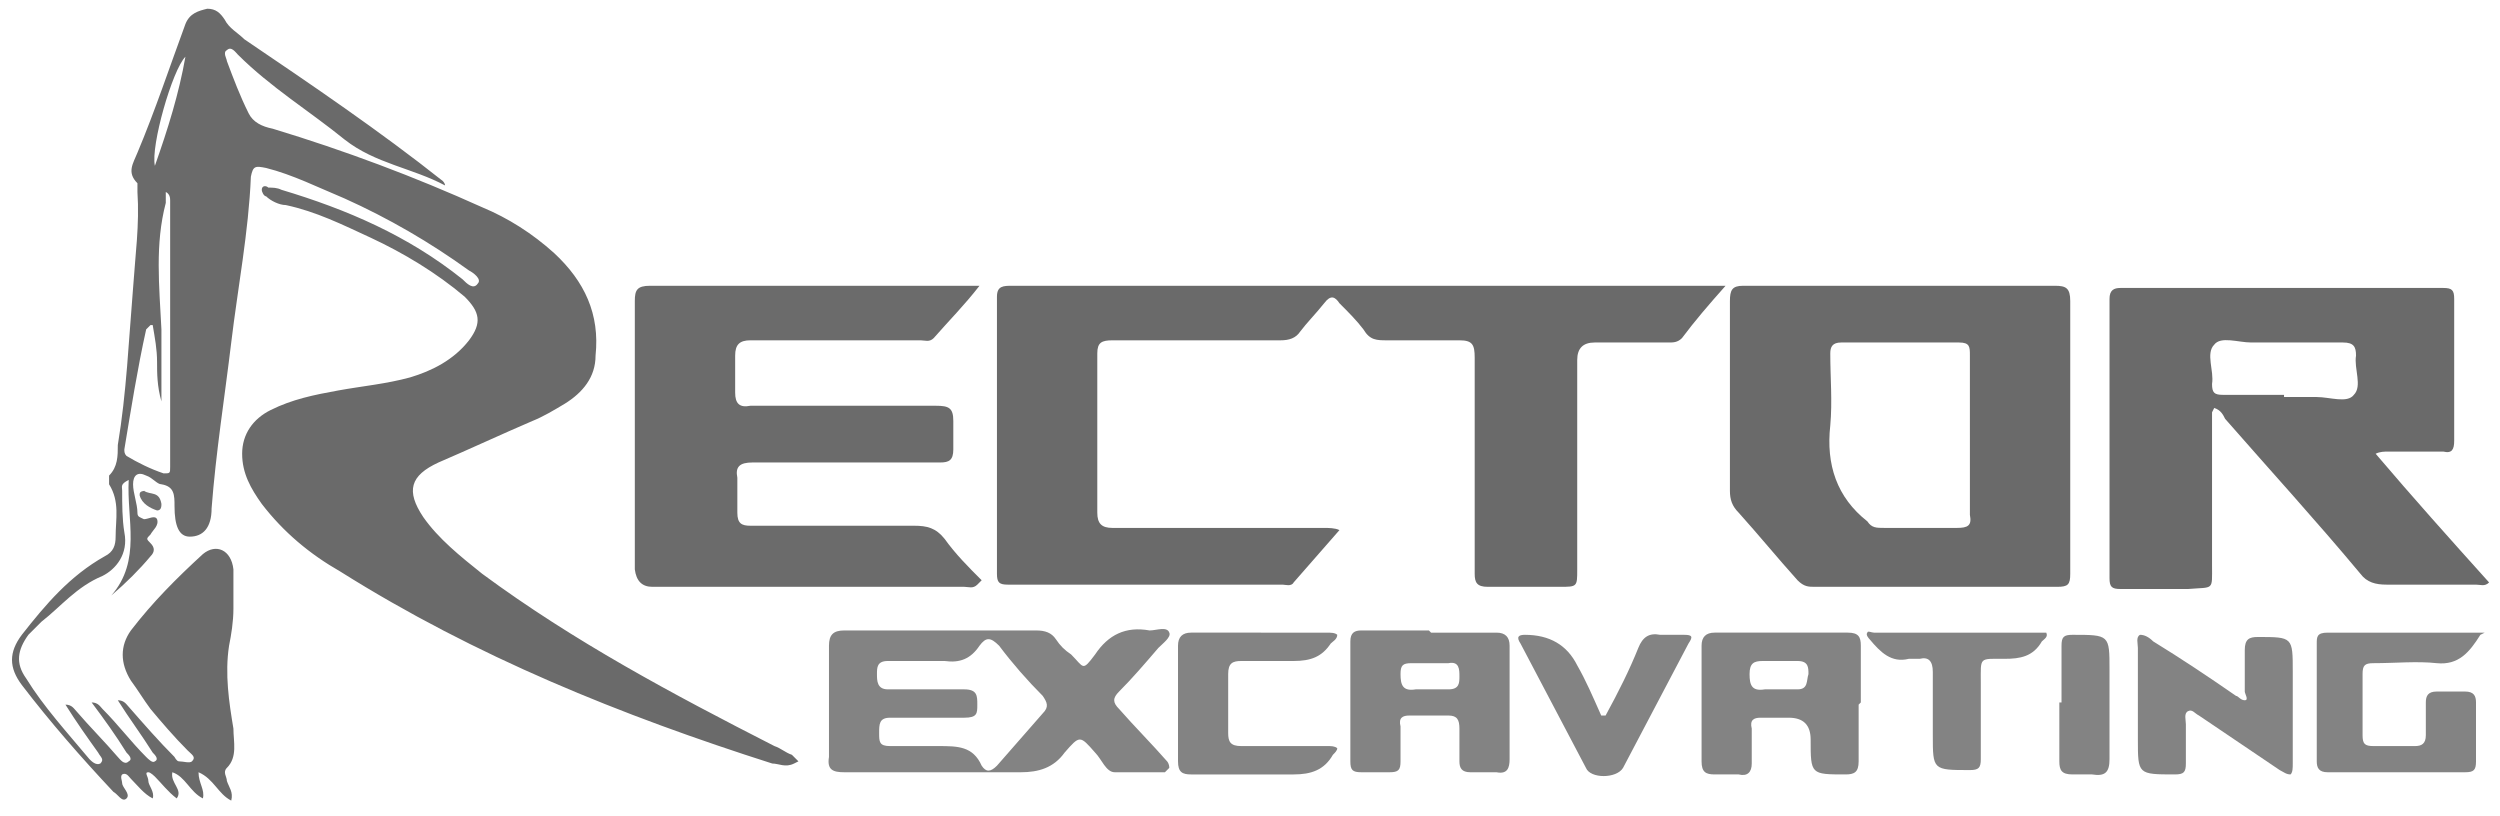 <?xml version="1.0" encoding="UTF-8"?>
<svg xmlns="http://www.w3.org/2000/svg" version="1.1" viewBox="0 0 114.6 37.4">
  <defs>
    <style>
      .cls-1 {
        fill: #707070;
      }

      .cls-2 {
        fill: #6b6b6b;
      }

      .cls-3 {
        fill: #838383;
      }

      .cls-4 {
        fill: #6a6a6a;
      }
    </style>
  </defs>
  <!-- Generator: Adobe Illustrator 28.7.7, SVG Export Plug-In . SVG Version: 1.2.0 Build 194)  -->
  <g>
    <g id="Layer_1">
      <path class="cls-4" d="M36.4,35c-.4.2-.7,0-1,0-6.9-2.2-13.6-4.9-19.8-8.8-1.4-.8-2.6-1.8-3.6-3.1-.5-.7-.9-1.4-.9-2.3,0-.9.5-1.6,1.3-2,1-.5,2-.7,3.1-.9,1.1-.2,2.2-.3,3.3-.6,1-.3,2-.8,2.7-1.7.6-.8.5-1.3-.2-2-1.3-1.1-2.8-2-4.3-2.7-1.3-.6-2.5-1.2-3.9-1.5-.3,0-.7-.2-.9-.4-.1,0-.2-.2-.2-.3,0-.2.2-.2.3-.1.2,0,.4,0,.6.1,3,.9,5.8,2.1,8.3,4.1.2.2.5.5.7.2.2-.2-.2-.5-.4-.6-1.8-1.3-3.7-2.4-5.7-3.3-1.2-.5-2.4-1.1-3.6-1.4-.5-.1-.6-.1-.7.4-.1,2.5-.6,5.1-.9,7.6-.3,2.5-.7,5-.9,7.6,0,.9-.4,1.3-1,1.3-.5,0-.7-.5-.7-1.4,0-.5,0-.9-.6-1-.2,0-.4-.3-.7-.4-.4-.2-.6,0-.6.4,0,.4.2.9.2,1.3,0,.2.1.2.3.3.2,0,.5-.2.6,0,.1.3-.2.5-.3.7-.2.2-.2.2,0,.4.2.2.2.4,0,.6-.5.6-1.1,1.2-1.8,1.8,1.4-1.6.7-3.5.8-5.3-.4.2-.3.3-.3.5,0,.6,0,1.3.1,1.9.2,1-.4,1.7-1,2-1.2.5-1.9,1.4-2.8,2.1-.2.2-.4.4-.6.6-.5.7-.6,1.3-.1,2,.8,1.3,1.9,2.5,2.9,3.7.1.1.3.3.5.2.2-.2,0-.3-.1-.5-.5-.7-1-1.4-1.5-2.2.3,0,.4.2.5.3.6.7,1.3,1.4,1.9,2.1.1.1.3.4.5.2.2-.1,0-.3-.1-.4-.5-.8-1-1.5-1.6-2.3.3,0,.4.2.5.3.7.7,1.3,1.5,2,2.2.1.1.3.3.4.2.2-.1,0-.3-.1-.4-.5-.8-1.1-1.6-1.6-2.4.3,0,.4.2.5.3.7.8,1.4,1.6,2.1,2.3,0,0,.1.2.2.2.2,0,.5.1.6,0,.2-.2,0-.3-.2-.5-.6-.6-1.2-1.3-1.7-1.9-.3-.4-.6-.9-.9-1.3-.5-.8-.5-1.6,0-2.3,1-1.3,2.1-2.4,3.3-3.5.6-.5,1.3-.2,1.4.7,0,.6,0,1.2,0,1.8,0,.6-.1,1.2-.2,1.7-.2,1.3,0,2.6.2,3.8,0,.6.2,1.3-.3,1.8-.2.2,0,.4,0,.6.1.3.3.5.2.9-.6-.3-.8-1-1.5-1.3,0,.5.3.8.2,1.2-.6-.3-.8-1-1.4-1.2-.1.5.5.8.2,1.2-.4-.3-.7-.7-1-1,0,0-.2-.2-.3-.2-.2,0,0,.2,0,.4,0,.2.3.5.2.8-.4-.2-.7-.6-1-.9-.1-.1-.2-.3-.4-.2-.1.1,0,.3,0,.4,0,.2.4.5.2.7-.2.2-.4-.2-.6-.3-1.5-1.6-2.9-3.2-4.2-4.9-.6-.8-.6-1.5,0-2.3,1.1-1.4,2.2-2.7,3.8-3.6.4-.2.5-.5.5-.9,0-.8.2-1.6-.3-2.4,0-.1,0-.3,0-.4.4-.4.4-.9.4-1.4.4-2.4.5-4.8.7-7.2.1-1.5.3-2.9.2-4.4,0-.1,0-.3,0-.4-.5-.5-.2-.9,0-1.4.8-1.9,1.5-4,2.2-5.9.2-.5.6-.6,1-.7.4,0,.6.2.8.5.2.4.6.6.9.9,3.1,2.1,6.2,4.2,9.1,6.5,0,0,.1.1.1.2-1.5-.8-3.2-1-4.6-2.1-1.6-1.3-3.4-2.4-4.9-3.9-.1-.1-.3-.4-.5-.2-.2.1,0,.4,0,.5.3.8.6,1.6,1,2.4.2.4.6.6,1.1.7,3.3,1,6.5,2.2,9.6,3.6,1.2.5,2.3,1.2,3.3,2.1,1.4,1.3,2.1,2.8,1.9,4.7,0,1-.6,1.7-1.4,2.2-.5.3-1,.6-1.5.8-1.4.6-2.9,1.3-4.3,1.9-1.3.6-1.5,1.3-.7,2.5.7,1,1.7,1.8,2.7,2.6,4.2,3.1,8.7,5.5,13.4,7.9.3.1.5.3.8.4,0,0,.2.2.3.3ZM6.9,14.9c-.1.1-.2.2-.2.2-.4,1.8-.7,3.7-1,5.5,0,.1,0,.2.1.3.5.3,1.1.6,1.7.8.3,0,.3,0,.3-.3,0-4.1,0-8.1,0-12.2,0-.1,0-.3-.2-.4,0,0,0,0,0,.1,0,.1,0,.3,0,.4-.5,1.9-.3,3.8-.2,5.8,0,1,0,2.1,0,3.3-.2-.7-.2-1.3-.2-1.8,0-.6-.1-1.1-.2-1.7ZM8.5,2.6c-.6.6-1.6,4.1-1.4,5,.6-1.7,1.1-3.3,1.4-5Z"/>
      <path class="cls-4" d="M79.1,13.1c-.8.9-1.4,1.6-2,2.4-.2.2-.4.2-.6.2-1.1,0-2.3,0-3.4,0q-.8,0-.8.8c0,3.2,0,6.4,0,9.6,0,.8,0,.8-.8.8-1.1,0-2.2,0-3.3,0-.5,0-.6-.2-.6-.6,0-3.3,0-6.6,0-9.9,0-.6-.1-.8-.7-.8-1.1,0-2.2,0-3.3,0-.5,0-.8,0-1.1-.5-.3-.4-.7-.8-1.1-1.2-.2-.3-.4-.4-.7,0-.4.5-.8.9-1.1,1.3-.2.3-.5.4-.9.4-2.6,0-5.1,0-7.7,0-.5,0-.7.1-.7.6,0,2.4,0,4.9,0,7.3,0,.5.2.7.7.7,3.2,0,6.5,0,9.7,0,.2,0,.5,0,.7.1-.7.8-1.4,1.6-2.1,2.4-.1.2-.4.1-.5.1-4.2,0-8.4,0-12.6,0-.4,0-.5-.1-.5-.5,0-4.2,0-8.5,0-12.7,0-.5.3-.5.7-.5,7.5,0,15,0,22.5,0,3.2,0,6.3,0,9.5,0,.2,0,.4,0,.8,0Z"/>
      <path class="cls-4" d="M101.4,18.9c0,2.4,0,4.7,0,7,0,1.2.1,1-1.1,1.1-1,0-2.1,0-3.1,0-.4,0-.5-.1-.5-.5,0-4.3,0-8.5,0-12.8,0-.4.2-.5.5-.5,4.9,0,9.8,0,14.8,0,.4,0,.5.1.5.5,0,2.2,0,4.4,0,6.5,0,.4-.1.6-.5.5-.8,0-1.7,0-2.5,0-.2,0-.4,0-.6.1,1.7,2,3.4,3.9,5.2,5.9-.2.2-.4.1-.6.1-1.4,0-2.7,0-4.1,0-.5,0-.9-.1-1.2-.5-2-2.4-4.1-4.7-6.2-7.1-.1-.2-.2-.4-.5-.5ZM104.7,18.2c.5,0,1,0,1.5,0,.6,0,1.4.3,1.7-.1.4-.4,0-1.2.1-1.8,0-.4-.1-.6-.6-.6-1.4,0-2.8,0-4.2,0-.6,0-1.4-.3-1.7.1-.4.4,0,1.2-.1,1.8,0,.4.1.5.5.5.9,0,1.9,0,2.8,0Z"/>
      <path class="cls-4" d="M87.1,13.1c2.4,0,4.7,0,7.1,0,.5,0,.7.1.7.7,0,4.2,0,8.3,0,12.5,0,.5-.1.6-.6.6-3.7,0-7.4,0-11.1,0-.3,0-.5,0-.8-.3-.9-1-1.8-2.1-2.7-3.1-.3-.3-.4-.6-.4-1,0-2.9,0-5.8,0-8.7,0-.5.1-.7.6-.7,2.4,0,4.8,0,7.2,0ZM90.3,20c0-1.2,0-2.5,0-3.7,0-.4,0-.6-.5-.6-1.8,0-3.6,0-5.4,0-.4,0-.5.2-.5.5,0,1.1.1,2.2,0,3.3-.2,1.8.3,3.3,1.7,4.4,0,0,0,0,0,0,.2.3.4.3.8.3,1.1,0,2.2,0,3.3,0,.5,0,.7-.1.6-.6,0-1.2,0-2.4,0-3.7Z"/>
      <path class="cls-2" d="M44.8,26.8c-.2.2-.4.1-.6.1-4.8,0-9.5,0-14.3,0q-.7,0-.8-.8c0-4.1,0-8.2,0-12.3,0-.5.1-.7.7-.7,4.8,0,9.6,0,14.5,0,.2,0,.3,0,.6,0-.7.9-1.4,1.6-2.1,2.4-.2.2-.4.1-.6.1-2.6,0-5.2,0-7.8,0-.5,0-.7.2-.7.7,0,.6,0,1.1,0,1.7,0,.5.2.7.7.6,2.8,0,5.7,0,8.5,0,.6,0,.8.1.8.7,0,.4,0,.9,0,1.3,0,.5-.2.6-.6.6-2.9,0-5.8,0-8.6,0-.6,0-.8.2-.7.7,0,.5,0,1.1,0,1.6,0,.5.2.6.6.6,2.5,0,5,0,7.5,0,.6,0,1,.1,1.4.6.5.7,1.1,1.3,1.7,1.9Z"/>
      <path class="cls-3" d="M53.4,35.4c-.8,0-1.6,0-2.3,0-.4,0-.6-.6-.9-.9-.7-.8-.7-.8-1.4,0-.5.7-1.2.9-2,.9-2.7,0-5.4,0-8.1,0-.5,0-.8-.1-.7-.7,0-1.7,0-3.4,0-5.1,0-.5.2-.7.7-.7,2.9,0,5.8,0,8.8,0,.4,0,.7.1.9.4.2.3.4.5.7.7.6.6.5.8,1.1,0,.6-.9,1.4-1.3,2.5-1.1.3,0,.8-.2.9.1.1.2-.3.5-.5.7-.6.7-1.2,1.4-1.8,2-.3.3-.3.5,0,.8.7.8,1.5,1.6,2.2,2.4,0,0,.1.1.1.3ZM42.5,31.6h0c.6,0,1.1,0,1.7,0,.6,0,.6.3.6.7,0,.4,0,.6-.6.6-1.1,0-2.3,0-3.4,0-.5,0-.5.3-.5.7,0,.4,0,.6.5.6.7,0,1.5,0,2.2,0,.9,0,1.6,0,2,.9.2.3.4.3.7,0,.7-.8,1.4-1.6,2.1-2.4.3-.3.2-.5,0-.8-.7-.7-1.4-1.5-2-2.3-.4-.4-.6-.4-.9,0-.4.6-.9.8-1.6.7-.9,0-1.8,0-2.6,0-.5,0-.5.3-.5.6,0,.3,0,.7.5.7.6,0,1.2,0,1.8,0Z"/>
      <path class="cls-3" d="M85.2,32.3c0,.9,0,1.7,0,2.6,0,.5-.2.6-.6.6-1.6,0-1.6,0-1.6-1.6q0-1-1-1c-.4,0-.9,0-1.3,0-.3,0-.5.1-.4.5,0,.5,0,1.1,0,1.6,0,.4-.2.6-.6.5-.4,0-.7,0-1.1,0-.4,0-.6-.1-.6-.6,0-1.8,0-3.5,0-5.3,0-.4.2-.6.6-.6,2,0,4,0,6.1,0,.5,0,.6.2.6.6,0,.9,0,1.8,0,2.6ZM81.5,31.6c.3,0,.6,0,.9,0,.5,0,.4-.4.5-.7,0-.3,0-.6-.5-.6-.5,0-1.1,0-1.6,0-.4,0-.6.1-.6.6,0,.5.1.8.7.7.2,0,.4,0,.6,0Z"/>
      <path class="cls-3" d="M65.6,29c1,0,2,0,3,0,.4,0,.6.2.6.6,0,1.7,0,3.5,0,5.2,0,.4-.1.7-.6.6-.4,0-.8,0-1.2,0-.4,0-.5-.2-.5-.5,0-.5,0-1,0-1.5,0-.4-.1-.6-.5-.6-.6,0-1.2,0-1.8,0-.3,0-.5.1-.4.5,0,.5,0,1.1,0,1.6,0,.4-.1.5-.5.5-.4,0-.9,0-1.3,0-.4,0-.5-.1-.5-.5,0-1.8,0-3.7,0-5.5,0-.4.2-.5.5-.5,1,0,2.1,0,3.1,0ZM65.6,31.6c.3,0,.5,0,.8,0,.5,0,.5-.3.5-.6,0-.3,0-.7-.5-.6-.6,0-1.1,0-1.7,0-.4,0-.5.1-.5.5,0,.5.1.8.7.7.2,0,.5,0,.7,0Z"/>
      <path class="cls-3" d="M113.7,29.1c-.5.8-1,1.4-2,1.3-.9-.1-1.9,0-2.9,0-.4,0-.5.1-.5.5,0,.9,0,1.9,0,2.8,0,.4.1.5.5.5.6,0,1.2,0,1.9,0,.3,0,.5-.1.5-.5,0-.5,0-1,0-1.5,0-.3.1-.5.5-.5.4,0,.9,0,1.3,0,.4,0,.5.2.5.5,0,.9,0,1.8,0,2.7,0,.4-.1.5-.5.5-2.1,0-4.2,0-6.3,0-.4,0-.5-.2-.5-.5,0-1.8,0-3.6,0-5.4,0-.3,0-.5.5-.5,2.3,0,4.6,0,6.9,0,0,0,.1,0,.3,0Z"/>
      <path class="cls-3" d="M105.1,32.4c0,.9,0,1.8,0,2.6,0,.2,0,.4-.1.5-.2,0-.3-.1-.5-.2-1.2-.8-2.5-1.7-3.7-2.5-.2-.1-.3-.3-.5-.2-.2.1-.1.4-.1.6,0,.6,0,1.2,0,1.8,0,.4-.1.5-.5.5-1.7,0-1.7,0-1.7-1.6,0-1.4,0-2.8,0-4.2,0-.2-.1-.5.1-.6.2,0,.4.1.6.3,1.3.8,2.5,1.6,3.8,2.5.1,0,.2.2.4.2.2,0,0-.3,0-.4,0-.6,0-1.2,0-1.9,0-.5.2-.6.6-.6,1.6,0,1.6,0,1.6,1.6,0,.6,0,1.2,0,1.8Z"/>
      <path class="cls-3" d="M57.8,29c1,0,2,0,3,0,.2,0,.4,0,.5.1,0,.2-.2.3-.3.4-.4.6-.9.8-1.7.8-.8,0-1.6,0-2.4,0-.4,0-.6.1-.6.6,0,.9,0,1.8,0,2.7,0,.4.1.6.6.6,1.3,0,2.7,0,4,0,.1,0,.3,0,.4.1,0,.1-.1.2-.2.3-.4.7-1,.9-1.8.9-1.6,0-3.1,0-4.7,0-.4,0-.6-.1-.6-.6,0-1.8,0-3.5,0-5.3,0-.4.2-.6.6-.6,1,0,2.1,0,3.2,0Z"/>
      <path class="cls-3" d="M73.6,32.8c.6-1.1,1.1-2.1,1.5-3.1.2-.5.5-.7,1-.6.4,0,.7,0,1.1,0,.4,0,.4.1.2.4-1,1.9-2,3.8-3,5.7-.3.5-1.5.5-1.7,0-1-1.9-2-3.8-3-5.7-.2-.3-.1-.4.2-.4,0,0,0,0,0,0q1.7,0,2.4,1.4c.4.7.7,1.4,1.1,2.3Z"/>
      <path class="cls-3" d="M89.7,29c1.2,0,2.4,0,3.7,0,.1,0,.4,0,.4,0,.1.2-.1.3-.2.4-.4.7-1,.8-1.7.8-1.2,0-1.1-.1-1.1,1.1,0,1.2,0,2.3,0,3.5,0,.4-.1.5-.5.5-1.7,0-1.7,0-1.7-1.6,0-1,0-1.9,0-2.9,0-.5-.2-.7-.6-.6-.2,0-.4,0-.5,0-.8.2-1.3-.3-1.8-.9,0,0-.2-.2-.1-.3,0-.1.2,0,.3,0,1.3,0,2.6,0,3.8,0Z"/>
      <path class="cls-3" d="M94.5,32.2c0-.9,0-1.7,0-2.6,0-.4.1-.5.5-.5,1.7,0,1.7,0,1.7,1.6,0,1.4,0,2.7,0,4.1,0,.6-.2.8-.8.7-.3,0-.6,0-.9,0-.5,0-.6-.2-.6-.6,0-.9,0-1.8,0-2.7Z"/>
      <path class="cls-1" d="M6.6,22.5c.3.2.7,0,.8.6,0,.1,0,.3-.2.3-.3-.1-.7-.3-.8-.7,0-.1,0-.2.3-.2Z"/>
    </g>
  </g>
</svg>